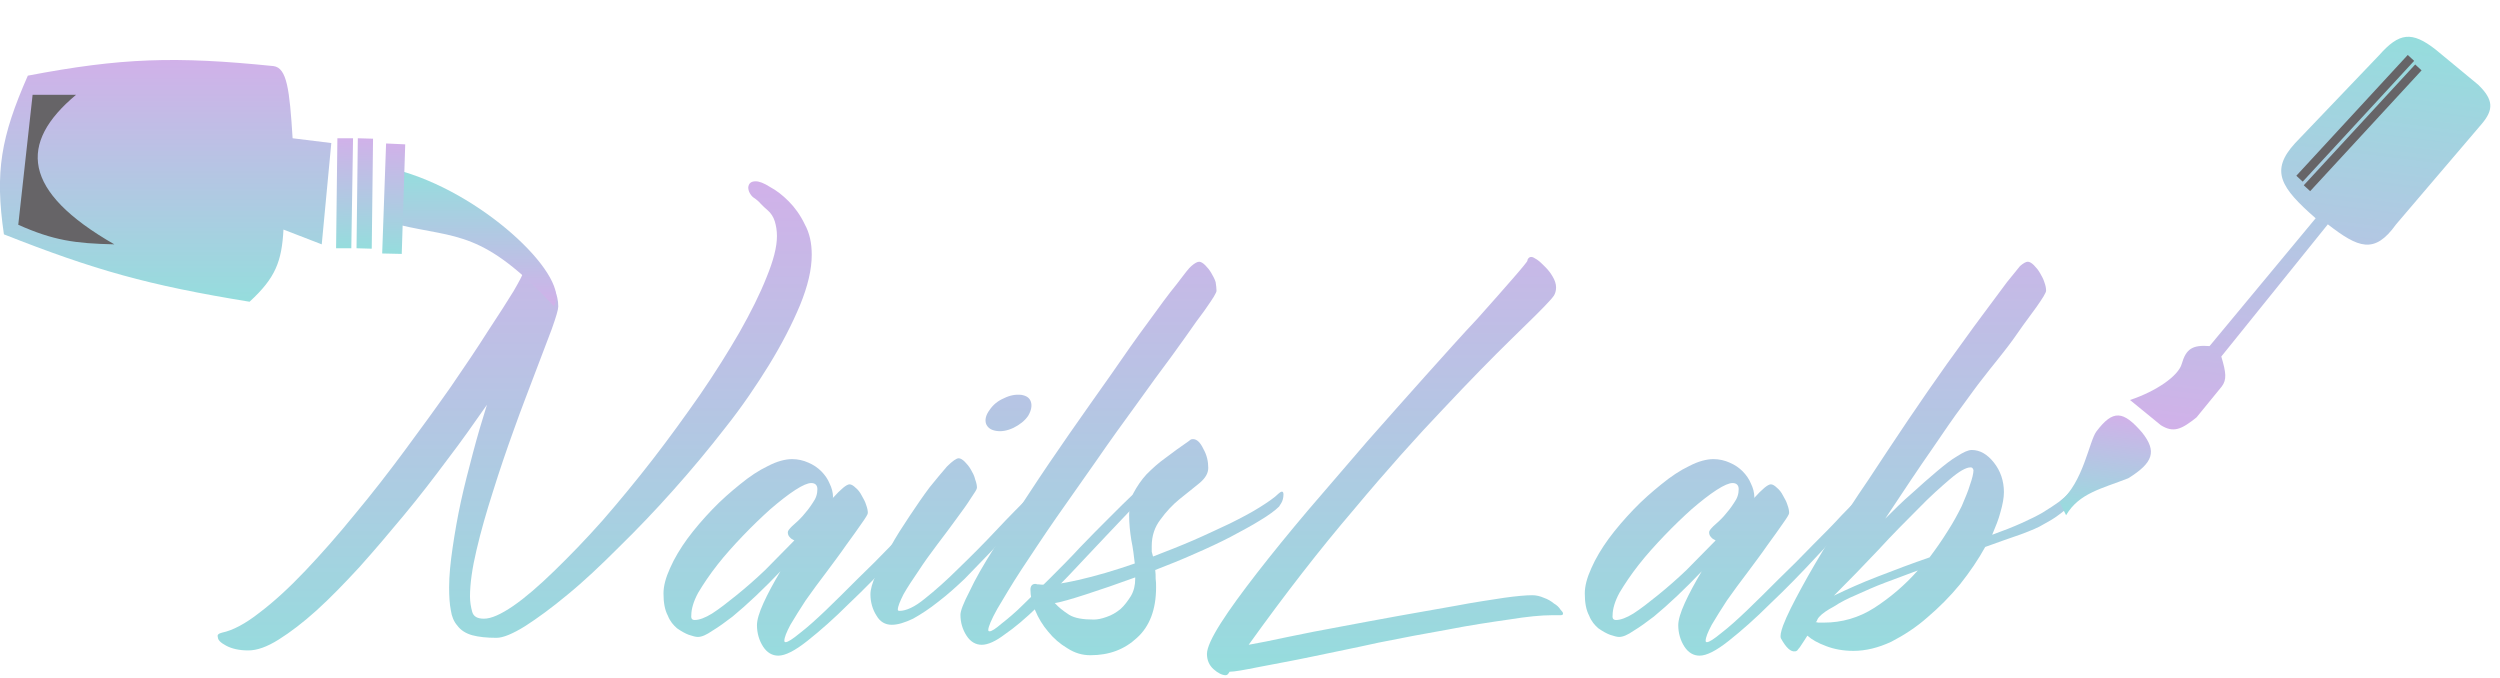 <?xml version="1.0" encoding="UTF-8"?> <!-- Generator: Adobe Illustrator 26.0.2, SVG Export Plug-In . SVG Version: 6.00 Build 0) --> <svg xmlns="http://www.w3.org/2000/svg" xmlns:xlink="http://www.w3.org/1999/xlink" id="Слой_1" x="0px" y="0px" viewBox="0 0 575 156" style="enable-background:new 0 0 575 156;" xml:space="preserve"> <style type="text/css"> .st0{fill:url(#SVGID_1_);} .st1{fill:url(#SVGID_00000013914938713505974730000003663798675427966628_);} .st2{fill:url(#SVGID_00000118393978963081225530000005007516040740959129_);} .st3{fill:url(#SVGID_00000180348804424214116560000016902044336939474356_);} .st4{fill:url(#SVGID_00000023973527914140428750000000420751394669817753_);} .st5{fill:url(#SVGID_00000052784098785344943710000003869486513883138718_);} .st6{fill:url(#SVGID_00000174586433083344546060000002917546240770959234_);} .st7{fill:url(#SVGID_00000060741402988556745630000017282980502247125678_);} .st8{fill:url(#SVGID_00000049200109645236123090000011099550383143102374_);} .st9{fill:url(#SVGID_00000105421803454551832630000013986186686626712221_);} .st10{fill:url(#SVGID_00000138533993688388067870000016634015826981119140_);} .st11{fill:url(#SVGID_00000150088629441963044210000007748775421952706186_);} .st12{fill:url(#SVGID_00000071528749251118113490000010173039307773900182_);} .st13{fill:#666467;} .st14{fill:url(#SVGID_00000098198817032268118190000015517515946897346482_);} .st15{fill:url(#SVGID_00000044869783649363971810000011964035446994053292_);} </style> <linearGradient id="SVGID_1_" gradientUnits="userSpaceOnUse" x1="118.441" y1="116.35" x2="118.441" y2="2.819" gradientTransform="matrix(1 0 0 -1 0 158.079)"> <stop offset="0" style="stop-color:#D1B1E9"></stop> <stop offset="1" style="stop-color:#95DDDD"></stop> </linearGradient> <path class="st0" d="M173.8,41.7c0.8,0,1.9,0.4,3.3,1.3c1.5,0.8,2.9,1.9,4.3,3.3c1.4,1.4,2.7,3.2,3.7,5.3c1.1,2,1.6,4.3,1.6,7 c0,3.4-0.9,7.2-2.7,11.6c-1.8,4.3-4.1,8.8-7.1,13.7c-2.9,4.7-6.2,9.6-10.1,14.5c-3.8,4.9-7.8,9.7-12,14.4c-4.1,4.6-8.3,9-12.5,13.1 c-4.1,4.1-8,7.8-11.8,10.9c-3.6,3-6.9,5.4-9.7,7.2c-2.9,1.8-5.1,2.7-6.6,2.7c-2.3,0-4.1-0.2-5.6-0.6c-1.4-0.4-2.6-1.1-3.4-2.2 c-0.8-0.9-1.3-2.1-1.5-3.5c-0.3-1.5-0.4-3.3-0.4-5.3c0-2.7,0.3-5.7,0.8-9.1c0.5-3.4,1.1-6.9,1.9-10.6c0.8-3.7,1.8-7.5,2.8-11.3 c1-3.8,2.1-7.5,3.2-11c-2.8,4-5.8,8.3-9.1,12.6c-3.2,4.3-6.5,8.6-10,12.8c-3.4,4.1-6.8,8.1-10.2,11.9c-3.5,3.8-6.7,7.1-9.9,10 c-3.1,2.8-6,5-8.7,6.7c-2.7,1.7-5,2.5-7,2.5c-2.1,0-3.8-0.4-5.1-1.1c-1.3-0.7-1.9-1.3-1.9-2c-0.2-0.5,0.2-0.8,1-1 c2.4-0.5,5.3-2,8.6-4.6c3.3-2.5,6.8-5.7,10.5-9.6c3.7-3.9,7.5-8.2,11.4-13c4-4.8,7.8-9.7,11.5-14.7c3.7-5,7.2-9.8,10.5-14.5 c3.3-4.8,6.2-9.1,8.6-12.9c2.5-3.8,4.5-6.9,5.9-9.2c1.4-2.4,2.1-3.8,2.1-4c-0.1-0.6,0.1-0.9,0.6-0.9c0.3,0,0.9,0.2,1.6,0.6 c0.8,0.3,1.5,0.9,2.1,1.8h0.5c1.2,0,2,0.7,2.5,2c0.6,1.3,0.9,2.6,0.9,4c0,0.7-0.5,2.4-1.5,5.2c-1,2.7-2.3,6-3.8,10 c-1.5,4-3.2,8.3-4.9,13.1c-1.7,4.7-3.3,9.4-4.8,14.2c-1.5,4.7-2.8,9.2-3.8,13.5c-1,4.2-1.5,7.8-1.5,10.7c0,1.2,0.2,2.4,0.5,3.5 c0.3,1.1,1.2,1.6,2.7,1.6c1.7,0,3.9-1,6.7-2.9c2.9-2,6-4.7,9.5-8.1c3.5-3.4,7.2-7.2,11.1-11.6c3.9-4.5,7.7-9.1,11.5-14 c3.8-4.9,7.4-9.9,10.9-14.9c3.5-5.1,6.5-9.9,9.1-14.4c2.6-4.6,4.7-8.8,6.2-12.6c1.6-3.9,2.4-7,2.4-9.5c0-1.3-0.2-2.4-0.5-3.4 s-0.9-1.9-1.6-2.5c-0.6-0.5-1.1-1-1.6-1.5c-0.4-0.5-1-1-1.6-1.4c-0.3-0.2-0.6-0.5-0.9-1c-0.3-0.5-0.4-1-0.4-1.4 C172.2,42.2,172.7,41.7,173.8,41.7z"></path> <linearGradient id="SVGID_00000023239139259329390660000003263390541770656158_" gradientUnits="userSpaceOnUse" x1="185.215" y1="116.35" x2="185.215" y2="2.819" gradientTransform="matrix(1 0 0 -1 0 158.079)"> <stop offset="0" style="stop-color:#D1B1E9"></stop> <stop offset="1" style="stop-color:#95DDDD"></stop> </linearGradient> <path style="fill:url(#SVGID_00000023239139259329390660000003263390541770656158_);" d="M216.7,113.5c0.1-0.2,0.3-0.3,0.6-0.4 c0.3-0.2,0.5,0,0.5,0.5c0,0.8-0.2,1.5-0.5,2c-0.3,0.4-0.4,0.7-0.5,0.8c-3.3,3.5-6.8,7.2-10.6,11.3c-3.7,4-7.3,7.7-10.9,11.1 c-3.5,3.5-6.7,6.3-9.6,8.6c-2.9,2.3-5.1,3.4-6.7,3.4c-1.4,0-2.6-0.7-3.5-2.1c-0.9-1.4-1.4-3.1-1.4-4.9c0-1.2,0.5-2.9,1.5-5.1 c1-2.2,2.3-4.6,3.9-7.3c-1.8,1.9-3.6,3.7-5.6,5.6c-1.9,1.8-3.7,3.4-5.4,4.8c-1.7,1.3-3.2,2.4-4.7,3.3c-1.3,0.9-2.4,1.4-3.3,1.4 c-0.5,0-1.2-0.2-2.1-0.5c-0.8-0.3-1.7-0.8-2.7-1.5c-0.8-0.7-1.6-1.6-2.1-2.9c-0.7-1.3-1-3-1-5.1c0-1.7,0.5-3.6,1.5-5.8 c1-2.3,2.4-4.6,4-6.8c1.7-2.3,3.6-4.5,5.7-6.7c2.1-2.2,4.3-4.1,6.4-5.8c2.2-1.8,4.3-3.2,6.4-4.2c2.1-1.1,4-1.6,5.6-1.6 c1.3,0,2.6,0.3,3.7,0.8c1.2,0.5,2.2,1.2,3,2c0.8,0.8,1.5,1.8,1.9,2.8c0.5,1,0.8,2.1,0.8,3.2c0,0.1,0,0.1-0.1,0.1c0,0,0,0,0,0.1 c1.9-2.1,3.2-3.2,3.9-3.2c0.4,0,0.9,0.3,1.4,0.8c0.5,0.4,1,1,1.4,1.8c0.4,0.7,0.8,1.4,1,2.1c0.3,0.8,0.4,1.4,0.4,1.9 c0,0.3-0.5,1.1-1.5,2.5c-0.9,1.3-2.1,3-3.5,4.9c-1.3,1.9-2.9,4-4.6,6.3c-1.7,2.2-3.2,4.3-4.7,6.4c-1.3,2-2.5,3.9-3.5,5.6 c-0.9,1.7-1.4,2.9-1.4,3.7c0,0.2,0.1,0.3,0.3,0.3c0.5,0,1.6-0.7,3.3-2.1c1.7-1.3,3.7-3.1,5.9-5.2c2.3-2.2,4.7-4.6,7.3-7.2 c2.7-2.6,5.3-5.2,7.7-7.7c2.5-2.5,4.8-4.8,6.8-7C213.9,116.2,215.5,114.6,216.7,113.5z M159.8,142.6c1,0,2.4-0.5,4-1.5 c1.7-1.1,3.5-2.5,5.6-4.2c2.1-1.7,4.3-3.6,6.6-5.8c2.3-2.3,4.5-4.6,6.7-6.8c-0.4-0.2-0.8-0.4-1.1-0.8c-0.3-0.3-0.4-0.7-0.4-1.1 c0-0.3,0.3-0.7,1-1.4c0.8-0.7,1.6-1.4,2.4-2.3c0.8-0.9,1.6-1.9,2.3-3c0.8-1.1,1.1-2.1,1.1-3.2c0-0.9-0.5-1.4-1.4-1.4 c-0.8,0-2,0.5-3.7,1.6c-1.7,1.1-3.6,2.6-5.7,4.4c-2,1.8-4.1,3.8-6.3,6.1c-2.1,2.2-4.1,4.4-5.9,6.7c-1.8,2.3-3.2,4.4-4.4,6.4 c-1.1,2-1.6,3.8-1.6,5.2C158.9,142.3,159.2,142.6,159.8,142.6z"></path> <linearGradient id="SVGID_00000077301736604719397480000007949772426647780010_" gradientUnits="userSpaceOnUse" x1="219.35" y1="116.35" x2="219.35" y2="2.819" gradientTransform="matrix(1 0 0 -1 0 158.079)"> <stop offset="0" style="stop-color:#D1B1E9"></stop> <stop offset="1" style="stop-color:#95DDDD"></stop> </linearGradient> <path style="fill:url(#SVGID_00000077301736604719397480000007949772426647780010_);" d="M229.1,99.1c-1.2-0.2-1.9-0.7-2.3-1.6 c-0.3-0.9-0.1-2,0.8-3.2c0.8-1.2,1.9-2.1,3.3-2.7c1.4-0.7,2.7-0.9,3.9-0.8c1.3,0.2,2,0.7,2.3,1.6c0.3,0.9,0.1,2-0.6,3.2 c-0.8,1.2-2,2.1-3.4,2.8C231.6,99.1,230.3,99.3,229.1,99.1z M237.4,113.5c0.2-0.2,0.4-0.3,0.6-0.4c0.3-0.2,0.5,0,0.5,0.5 c0,0.8-0.2,1.5-0.5,2c-0.3,0.4-0.4,0.7-0.5,0.8c-1.3,1.3-2.7,3-4.4,4.8c-1.6,1.9-3.4,3.8-5.3,5.8c-1.9,2-3.9,4-5.9,6.1 c-2,1.9-4,3.7-6.1,5.3c-2,1.6-4,2.9-5.8,3.9c-1.9,0.9-3.5,1.4-4.9,1.4c-1.5,0-2.7-0.7-3.5-2.1c-0.9-1.4-1.4-3.1-1.4-4.9 c0-1.1,0.4-2.6,1.3-4.6c0.8-1.9,1.9-4,3.3-6.3c1.3-2.4,2.8-4.7,4.4-7.1c1.6-2.4,3.1-4.6,4.6-6.6c1.5-1.9,2.9-3.5,4-4.8 c1.3-1.3,2.2-1.9,2.7-1.9c0.4,0,0.9,0.3,1.4,0.8c0.5,0.5,1,1.1,1.4,1.8c0.4,0.7,0.8,1.4,1,2.3c0.3,0.8,0.4,1.4,0.4,1.9 c0,0.3-0.5,1.1-1.4,2.4c-0.8,1.3-1.9,2.8-3.3,4.7c-1.3,1.8-2.8,3.8-4.4,5.9c-1.6,2.1-3.1,4.2-4.4,6.2c-1.3,1.9-2.5,3.7-3.4,5.3 c-0.8,1.6-1.3,2.8-1.3,3.5c0,0.2,0.1,0.3,0.4,0.3c1.5,0,3.5-0.9,5.8-2.8c2.4-1.9,5.1-4.3,7.8-7c2.9-2.8,5.8-5.7,8.7-8.8 C232.1,118.8,234.9,116,237.4,113.5z"></path> <linearGradient id="SVGID_00000056385984293304323480000006868567639283710125_" gradientUnits="userSpaceOnUse" x1="250.325" y1="116.35" x2="250.325" y2="2.819" gradientTransform="matrix(1 0 0 -1 0 158.079)"> <stop offset="0" style="stop-color:#D1B1E9"></stop> <stop offset="1" style="stop-color:#95DDDD"></stop> </linearGradient> <path style="fill:url(#SVGID_00000056385984293304323480000006868567639283710125_);" d="M279.8,66.9c0,0.2-0.2,0.6-0.6,1.3 c-0.4,0.7-1,1.5-1.6,2.4c-0.1,0.2-0.9,1.3-2.4,3.3c-1.4,2-3.3,4.7-5.7,8c-2.4,3.2-5.1,6.9-8.1,11.1c-3,4.1-6.1,8.4-9.2,12.9 c-3.1,4.4-6.2,8.8-9.2,13.1c-3,4.3-5.6,8.3-8,11.9c-2.3,3.5-4.1,6.6-5.6,9.1c-1.4,2.5-2.1,4.2-2.1,4.9c0,0.2,0.1,0.3,0.3,0.3 c0.5,0,1.4-0.6,2.8-1.8c1.4-1.1,3.1-2.5,4.9-4.3c1.9-1.9,4-3.9,6.3-6.2c2.3-2.3,4.6-4.6,6.8-7c2.3-2.4,4.5-4.6,6.6-6.7 c2.2-2.2,4.1-4.1,5.8-5.7c0.2-0.2,0.4-0.3,0.6-0.4c0.3-0.2,0.5,0,0.5,0.5c0,0.8-0.2,1.5-0.5,2c-0.3,0.4-0.4,0.7-0.5,0.8 c-4.5,4.7-8.6,9.1-12.3,13c-3.6,3.9-6.9,7.2-9.9,10.1c-2.9,2.8-5.4,4.9-7.6,6.4c-2.1,1.6-3.9,2.4-5.3,2.4s-2.6-0.7-3.5-2.1 c-0.9-1.4-1.4-3-1.4-4.8c0-0.9,0.7-2.7,2.1-5.4c1.3-2.8,3.2-6.1,5.6-9.9c2.4-3.8,5-8,8-12.5c3-4.6,6.2-9.3,9.4-13.9 c3.2-4.6,6.4-9.1,9.5-13.5c3.1-4.5,5.9-8.5,8.5-12c2.6-3.6,4.8-6.6,6.6-8.8c1.8-2.4,2.9-3.8,3.4-4.2c0.8-0.7,1.4-1,1.8-1 c0.4,0,0.9,0.3,1.4,0.8c0.5,0.5,1,1.1,1.4,1.8c0.4,0.7,0.8,1.4,1,2.1C279.7,65.6,279.8,66.3,279.8,66.9z"></path> <linearGradient id="SVGID_00000030478041024584450570000012215706255674609563_" gradientUnits="userSpaceOnUse" x1="266.002" y1="116.35" x2="266.002" y2="2.819" gradientTransform="matrix(1 0 0 -1 0 158.079)"> <stop offset="0" style="stop-color:#D1B1E9"></stop> <stop offset="1" style="stop-color:#95DDDD"></stop> </linearGradient> <path style="fill:url(#SVGID_00000030478041024584450570000012215706255674609563_);" d="M295.2,113.7c0,0.8-0.2,1.5-0.5,2 c-0.3,0.4-0.4,0.7-0.5,0.8c-0.9,0.9-2.4,2-4.4,3.2c-1.9,1.2-4.2,2.4-6.8,3.8c-2.5,1.3-5.3,2.6-8.3,3.9c-2.9,1.3-5.9,2.5-9,3.7 c0.1,0.7,0.1,1.3,0.1,2c0.1,0.6,0.1,1.3,0.1,2c0,5.1-1.5,9-4.4,11.6c-2.9,2.7-6.4,4-10.7,4c-1.9,0-3.6-0.5-5.3-1.6 c-1.7-1-3.2-2.3-4.4-3.8c-1.3-1.5-2.3-3.2-3-4.9c-0.8-1.8-1.1-3.4-1.1-4.8c0-0.8,0.4-1.3,1.1-1.3c0.2,0,0.3,0,0.4,0.1 c0,0,0.1,0,0.3,0c2.2,0.3,5.3-0.1,9.2-1c4-0.9,8.4-2.2,13-3.8c-0.2-1.7-0.4-3.5-0.8-5.4c-0.3-1.9-0.5-3.8-0.5-5.7 c0-1.9,0.3-3.5,1-5.1c0.8-1.5,1.8-3,3-4.3c1.3-1.3,2.7-2.6,4.4-3.8c1.7-1.3,3.5-2.6,5.4-3.9c0.3-0.3,0.5-0.4,0.9-0.4 c0.9,0,1.7,0.8,2.4,2.3c0.8,1.4,1.1,2.9,1.1,4.3c0,1.3-0.7,2.4-2,3.5c-1.3,1.1-2.9,2.3-4.6,3.7c-1.6,1.3-3.1,2.9-4.4,4.7 c-1.3,1.7-2,3.7-2,6.1c0,0.4,0,0.8,0,1.3c0.1,0.3,0.2,0.7,0.3,1.1c3.1-1.2,6.2-2.4,9.2-3.7c3-1.3,5.9-2.7,8.5-3.9 c2.6-1.3,4.9-2.5,6.8-3.7s3.4-2.2,4.4-3.2c0.2-0.2,0.4-0.3,0.6-0.4C295,113,295.2,113.2,295.2,113.7z M261.1,132.8 c-4.1,1.5-7.9,2.8-11.3,3.9c-3.4,1.1-5.8,1.8-7.2,2c0.8,0.9,1.9,1.8,3.3,2.7c1.3,0.8,3.2,1.1,5.7,1.1c0.8,0,1.8-0.2,2.9-0.6 c1.2-0.4,2.2-1,3.2-1.8c0.9-0.8,1.7-1.9,2.4-3c0.7-1.2,1-2.5,1-4V132.8z"></path> <linearGradient id="SVGID_00000118398531075517307490000010220653285121630867_" gradientUnits="userSpaceOnUse" x1="318.468" y1="116.35" x2="318.468" y2="2.819" gradientTransform="matrix(1 0 0 -1 0 158.079)"> <stop offset="0" style="stop-color:#D1B1E9"></stop> <stop offset="1" style="stop-color:#95DDDD"></stop> </linearGradient> <path style="fill:url(#SVGID_00000118398531075517307490000010220653285121630867_);" d="M352.4,136.9c0.9,0,1.8,0.2,2.7,0.6 c0.9,0.3,1.7,0.8,2.3,1.3c0.7,0.4,1.2,0.9,1.5,1.4c0.4,0.4,0.6,0.7,0.6,0.9c0,0.3-0.2,0.4-0.6,0.4h-2c-2.3,0-5.6,0.3-9.9,1 c-4.2,0.6-8.9,1.3-14,2.3c-5.1,0.9-10.5,1.9-15.9,3c-5.4,1.2-10.5,2.2-15.2,3.2s-8.8,1.7-12.3,2.4c-3.5,0.7-5.7,1.1-6.8,1.1 c-0.3,0.5-0.5,0.8-0.9,0.8c-0.8,0-1.8-0.5-2.8-1.4c-1-0.9-1.5-2.1-1.5-3.5s1.1-3.8,3.2-7.1c2.1-3.3,4.9-7.1,8.3-11.5 c3.5-4.5,7.4-9.3,11.8-14.5c4.5-5.2,9-10.5,13.5-15.7c4.6-5.2,9.1-10.3,13.5-15.2c4.5-5,8.4-9.4,11.9-13.1c3.5-3.9,6.2-7,8.3-9.4 c2.1-2.4,3.2-3.8,3.2-3.9c0-0.1,0-0.2,0.1-0.4c0.2-0.3,0.4-0.5,0.8-0.5c0.3,0,0.7,0.2,1.3,0.6c0.6,0.4,1.2,1,1.8,1.6 c0.7,0.7,1.3,1.4,1.8,2.3c0.5,0.8,0.8,1.7,0.8,2.5c0,0.8-0.2,1.4-0.5,1.9c-0.3,0.4-0.6,0.8-0.9,1.1c-1.7,1.9-4.7,4.8-9,9 c-4.2,4.1-9.4,9.4-15.5,15.9c-6.2,6.5-13.1,14.2-20.7,23.3c-7.7,9-15.7,19.3-24.1,31c2.3-0.4,5.3-1,9-1.8c3.8-0.8,7.9-1.6,12.3-2.4 c4.4-0.8,8.9-1.7,13.5-2.5c4.6-0.8,9-1.6,13-2.3c4.1-0.8,7.8-1.3,10.9-1.8C348.7,137.1,351,136.9,352.4,136.9z"></path> <linearGradient id="SVGID_00000080188535793591721840000014843735749877219471_" gradientUnits="userSpaceOnUse" x1="397.105" y1="116.35" x2="397.105" y2="2.819" gradientTransform="matrix(1 0 0 -1 0 158.079)"> <stop offset="0" style="stop-color:#D1B1E9"></stop> <stop offset="1" style="stop-color:#95DDDD"></stop> </linearGradient> <path style="fill:url(#SVGID_00000080188535793591721840000014843735749877219471_);" d="M428.6,113.5c0.1-0.2,0.3-0.3,0.6-0.4 c0.3-0.2,0.5,0,0.5,0.5c0,0.8-0.2,1.5-0.5,2c-0.3,0.4-0.4,0.7-0.5,0.8c-3.3,3.5-6.8,7.2-10.6,11.3c-3.7,4-7.3,7.7-10.9,11.1 c-3.5,3.5-6.7,6.3-9.6,8.6c-2.9,2.3-5.1,3.4-6.7,3.4c-1.4,0-2.6-0.7-3.5-2.1c-0.9-1.4-1.4-3.1-1.4-4.9c0-1.2,0.5-2.9,1.5-5.1 c1-2.2,2.3-4.6,3.9-7.3c-1.8,1.9-3.6,3.7-5.6,5.6c-1.9,1.8-3.7,3.4-5.4,4.8c-1.7,1.3-3.2,2.4-4.7,3.3c-1.3,0.9-2.4,1.4-3.3,1.4 c-0.5,0-1.2-0.2-2.1-0.5c-0.8-0.3-1.7-0.8-2.7-1.5c-0.8-0.7-1.6-1.6-2.1-2.9c-0.7-1.3-1-3-1-5.1c0-1.7,0.5-3.6,1.5-5.8 c1-2.3,2.4-4.6,4-6.8c1.7-2.3,3.6-4.5,5.7-6.7c2.1-2.2,4.3-4.1,6.4-5.8c2.2-1.8,4.3-3.2,6.4-4.2c2.1-1.1,4-1.6,5.6-1.6 c1.3,0,2.6,0.3,3.7,0.8c1.2,0.5,2.2,1.2,3,2c0.8,0.8,1.5,1.8,1.9,2.8c0.5,1,0.8,2.1,0.8,3.2c0,0.1,0,0.1-0.1,0.1c0,0,0,0,0,0.1 c1.9-2.1,3.2-3.2,3.9-3.2c0.4,0,0.9,0.3,1.4,0.8c0.5,0.4,1,1,1.4,1.8c0.4,0.7,0.8,1.4,1,2.1c0.3,0.8,0.4,1.4,0.4,1.9 c0,0.3-0.5,1.1-1.5,2.5c-0.9,1.3-2.1,3-3.5,4.9c-1.3,1.9-2.9,4-4.6,6.3c-1.7,2.2-3.2,4.3-4.7,6.4c-1.3,2-2.5,3.9-3.5,5.6 c-0.9,1.7-1.4,2.9-1.4,3.7c0,0.2,0.1,0.3,0.3,0.3c0.5,0,1.6-0.7,3.3-2.1c1.7-1.3,3.7-3.1,5.9-5.2c2.3-2.2,4.7-4.6,7.3-7.2 c2.7-2.6,5.3-5.2,7.7-7.7c2.5-2.5,4.8-4.8,6.8-7C425.8,116.2,427.4,114.6,428.6,113.5z M371.7,142.6c1,0,2.4-0.5,4-1.5 c1.7-1.1,3.5-2.5,5.6-4.2c2.1-1.7,4.3-3.6,6.6-5.8c2.3-2.3,4.5-4.6,6.7-6.8c-0.4-0.2-0.8-0.4-1.1-0.8c-0.3-0.3-0.4-0.7-0.4-1.1 c0-0.3,0.3-0.7,1-1.4c0.8-0.7,1.6-1.4,2.4-2.3c0.8-0.9,1.6-1.9,2.3-3c0.8-1.1,1.1-2.1,1.1-3.2c0-0.9-0.5-1.4-1.4-1.4 c-0.8,0-2,0.5-3.7,1.6c-1.7,1.1-3.6,2.6-5.7,4.4c-2,1.8-4.1,3.8-6.3,6.1c-2.1,2.2-4.1,4.4-5.9,6.7c-1.8,2.3-3.2,4.4-4.4,6.4 c-1.1,2-1.6,3.8-1.6,5.2C370.8,142.3,371.1,142.6,371.7,142.6z"></path> <linearGradient id="SVGID_00000080916702477812610690000012916224460505272724_" gradientUnits="userSpaceOnUse" x1="443.283" y1="116.35" x2="443.283" y2="2.819" gradientTransform="matrix(1 0 0 -1 0 158.079)"> <stop offset="0" style="stop-color:#D1B1E9"></stop> <stop offset="1" style="stop-color:#95DDDD"></stop> </linearGradient> <path style="fill:url(#SVGID_00000080916702477812610690000012916224460505272724_);" d="M475.7,113.5c0.2-0.2,0.4-0.3,0.8-0.4 c0.3-0.2,0.5,0,0.5,0.5c0,0.8-0.2,1.5-0.5,2c-0.3,0.4-0.5,0.7-0.6,0.8c-0.7,0.7-1.5,1.4-2.5,2.1c-0.9,0.7-2.1,1.4-3.4,2.1 c-1.1,0.7-2.8,1.4-5.2,2.3c-2.4,0.8-5.1,1.8-8.2,2.9c-1.6,2.9-3.5,5.7-5.8,8.6c-2.3,2.8-4.8,5.3-7.5,7.6c-2.6,2.3-5.4,4.1-8.3,5.6 c-3,1.4-5.9,2.1-8.7,2.1c-2.4,0-4.5-0.4-6.3-1.1c-1.9-0.7-3.3-1.5-4.3-2.4c-0.6,0.9-1,1.6-1.3,2c-0.3,0.5-0.6,0.9-0.8,1.1 c-0.2,0.3-0.3,0.4-0.4,0.4c-0.1,0.1-0.2,0.1-0.3,0.1c-1,0.2-2.1-0.8-3.3-3c-0.2-0.5,0-1.5,0.5-2.9c0.9-2.4,2.4-5.3,4.3-8.8 c1.9-3.5,4.2-7.4,6.8-11.6c2.6-4.2,5.4-8.6,8.5-13.1c3-4.6,6.1-9.2,9.1-13.7c3.1-4.6,6.1-8.9,9-13c3-4.1,5.6-7.8,8-11 c2.4-3.2,4.3-5.8,5.8-7.8c1.6-2,2.6-3.2,3-3.7c0.8-0.7,1.4-1,1.8-1c0.4,0,0.9,0.3,1.4,0.8c0.5,0.5,1,1.1,1.4,1.8 c0.4,0.7,0.8,1.4,1,2.1c0.3,0.8,0.4,1.4,0.4,2c0,0.2-0.2,0.6-0.6,1.3s-1,1.5-1.6,2.4c-2.3,3.1-4.1,5.6-5.4,7.5 c-1.3,1.8-2.6,3.4-3.7,4.8c-1.1,1.3-2.2,2.8-3.4,4.3c-1.2,1.5-2.7,3.6-4.6,6.2c-1.9,2.5-4.2,5.9-7,10c-2.8,4-6.4,9.4-10.7,15.9 c2-2,4-4,6.1-5.8c2.1-1.9,4-3.6,5.8-5.1c1.8-1.5,3.3-2.7,4.7-3.5c1.4-0.9,2.5-1.4,3.3-1.4c1.9,0,3.6,1,5.1,2.9 c1.5,1.9,2.3,4.2,2.3,6.8c0,1.3-0.3,2.9-0.8,4.6c-0.4,1.6-1.1,3.3-1.9,5.2c2.5-0.9,4.8-1.8,6.8-2.7c2-0.9,3.6-1.7,4.8-2.4 c1.5-0.9,2.8-1.8,3.8-2.5C474.6,114.6,475.3,114,475.7,113.5z M453.2,107.5c-1,0-2.6,0.9-4.7,2.7c-2.1,1.8-4.6,4-7.3,6.8 c-2.8,2.8-5.9,5.9-9.2,9.5c-3.3,3.5-6.7,7-10.2,10.5c2.9-1.4,6.2-2.9,10.1-4.4c3.9-1.5,7.8-3,11.9-4.4c1.5-2,2.9-4,4.2-6.1 c1.3-2,2.3-3.9,3.2-5.7c0.8-1.9,1.5-3.5,1.9-4.9c0.5-1.4,0.8-2.6,0.8-3.4C453.7,107.6,453.6,107.5,453.2,107.5z M419.5,143.2 c4.1,0,8-1.1,11.6-3.4c3.7-2.4,7-5.2,10-8.6c-2.5,0.9-5,1.9-7.5,2.8c-2.4,0.9-4.6,1.9-6.6,2.8c-1.9,0.8-3.7,1.7-5.2,2.7 c-1.5,0.8-2.7,1.6-3.4,2.4c-0.2,0.2-0.3,0.4-0.4,0.6c-0.1,0.3-0.2,0.5-0.4,0.6c0.1,0,0.3,0,0.6,0.1 C418.7,143.2,419.1,143.2,419.5,143.2z"></path> <linearGradient id="SVGID_00000168816830106336646530000007601179330777128321_" gradientUnits="userSpaceOnUse" x1="109.838" y1="118.538" x2="109.838" y2="87.652" gradientTransform="matrix(1 0 0 -1 0 158.079)"> <stop offset="0" style="stop-color:#95DDDD"></stop> <stop offset="1" style="stop-color:#D1B1E9"></stop> </linearGradient> <path style="fill:url(#SVGID_00000168816830106336646530000007601179330777128321_);" d="M92.8,39.5c19.7,5.9,38.7,24.8,34.6,30.9 C111,52.9,105.3,54.9,91.7,51.7L92.8,39.5z"></path> <linearGradient id="SVGID_00000009556708370743866060000010344369711758130563_" gradientUnits="userSpaceOnUse" x1="91.242" y1="121.638" x2="91.242" y2="96.339" gradientTransform="matrix(0.999 3.339642e-02 3.339642e-02 -0.999 -4.27 151.601)"> <stop offset="0" style="stop-color:#D1B1E9"></stop> <stop offset="1" style="stop-color:#95DDDD"></stop> </linearGradient> <polygon style="fill:url(#SVGID_00000009556708370743866060000010344369711758130563_);" points="88.8,33 93.2,33.2 92.4,58.4 87.9,58.3 "></polygon> <linearGradient id="SVGID_00000090989589509638785500000012770686617959748764_" gradientUnits="userSpaceOnUse" x1="84.164" y1="124.867" x2="84.164" y2="99.568" gradientTransform="matrix(1 1.354512e-02 1.354512e-02 -1 -1.774 155.556)"> <stop offset="0" style="stop-color:#D1B1E9"></stop> <stop offset="1" style="stop-color:#95DDDD"></stop> </linearGradient> <polygon style="fill:url(#SVGID_00000090989589509638785500000012770686617959748764_);" points="82.3,31.8 85.8,31.9 85.5,57.2 82,57.1 "></polygon> <linearGradient id="SVGID_00000112632013934540629900000006292200453863644842_" gradientUnits="userSpaceOnUse" x1="79.483" y1="124.897" x2="79.483" y2="99.598" gradientTransform="matrix(1 1.354512e-02 1.354512e-02 -1 -1.775 155.62)"> <stop offset="0" style="stop-color:#D1B1E9"></stop> <stop offset="1" style="stop-color:#95DDDD"></stop> </linearGradient> <polygon style="fill:url(#SVGID_00000112632013934540629900000006292200453863644842_);" points="77.6,31.8 81.2,31.8 80.8,57.1 77.3,57.1 "></polygon> <linearGradient id="SVGID_00000145737385527356518140000007925131926941226892_" gradientUnits="userSpaceOnUse" x1="38.091" y1="144.29" x2="38.091" y2="88.632" gradientTransform="matrix(1 0 0 -1 0 158.079)"> <stop offset="0" style="stop-color:#D1B1E9"></stop> <stop offset="1" style="stop-color:#95DDDD"></stop> </linearGradient> <path style="fill:url(#SVGID_00000145737385527356518140000007925131926941226892_);" d="M74,56.2l2.2-23.3l-8.9-1.1 c-0.7-11.2-1.3-16.2-4.4-16.6c-22.6-2.3-35-1.9-56.5,2.2C0.2,31.5-1.2,39.5,0.9,53.9C21.7,62.1,34,65.6,57.4,69.4 c6-5.5,7.4-9.3,7.8-16.6L74,56.2z"></path> <path class="st13" d="M4.2,51.7l3.3-29.9h10C4.2,32.9,5,44,26.3,56.2C17.2,56,12.3,55.3,4.2,51.7z"></path> <linearGradient id="SVGID_00000003816982971339920710000007094259653201812612_" gradientUnits="userSpaceOnUse" x1="537.916" y1="151.794" x2="525.776" y2="55.984" gradientTransform="matrix(1 0 0 -1 0 158.079)"> <stop offset="0" style="stop-color:#95DDDD"></stop> <stop offset="1" style="stop-color:#D1B1E9"></stop> </linearGradient> <path style="fill:url(#SVGID_00000003816982971339920710000007094259653201812612_);" d="M497,97.8l-7.1-5.8c6-2,11.1-5.5,11.9-8.3 c1-3.5,2.5-4.4,6.4-4.1l24.4-29.4c-8-7-10.6-10.9-4.7-17.3l19.3-20.2c4.6-5.2,7.5-5.6,13-1.3l9.8,8.1c3.5,3.4,3.6,5.7,0.8,9 l-19.7,23.1c-5,7-8.7,5.4-15.7,0l-24.5,30.4c1.1,3.7,1.3,5.3,0.1,6.9l-5.8,7.1C501.7,98.8,499.9,99.6,497,97.8z"></path> <rect x="524.3" y="28.2" transform="matrix(0.678 -0.735 0.735 0.678 153.663 408.854)" class="st13" width="37.8" height="2"></rect> <rect x="522.6" y="26" transform="matrix(0.678 -0.735 0.735 0.678 154.722 406.906)" class="st13" width="37.8" height="2"></rect> <linearGradient id="SVGID_00000080196375470144248220000017524851934895253403_" gradientUnits="userSpaceOnUse" x1="486.037" y1="62.795" x2="482.979" y2="38.664" gradientTransform="matrix(1 0 0 -1 0 158.079)"> <stop offset="0" style="stop-color:#D1B1E9"></stop> <stop offset="1" style="stop-color:#95DDDD"></stop> </linearGradient> <path style="fill:url(#SVGID_00000080196375470144248220000017524851934895253403_);" d="M489.5,110c-6.1,2.4-11.3,3.4-14.3,8.5 l-1.5-3c5.5-4.5,6.8-14.1,8.5-16.3c3.8-5,6.1-4.8,10.5,0.3C496.1,103.8,495.3,106.4,489.5,110z"></path> </svg> 